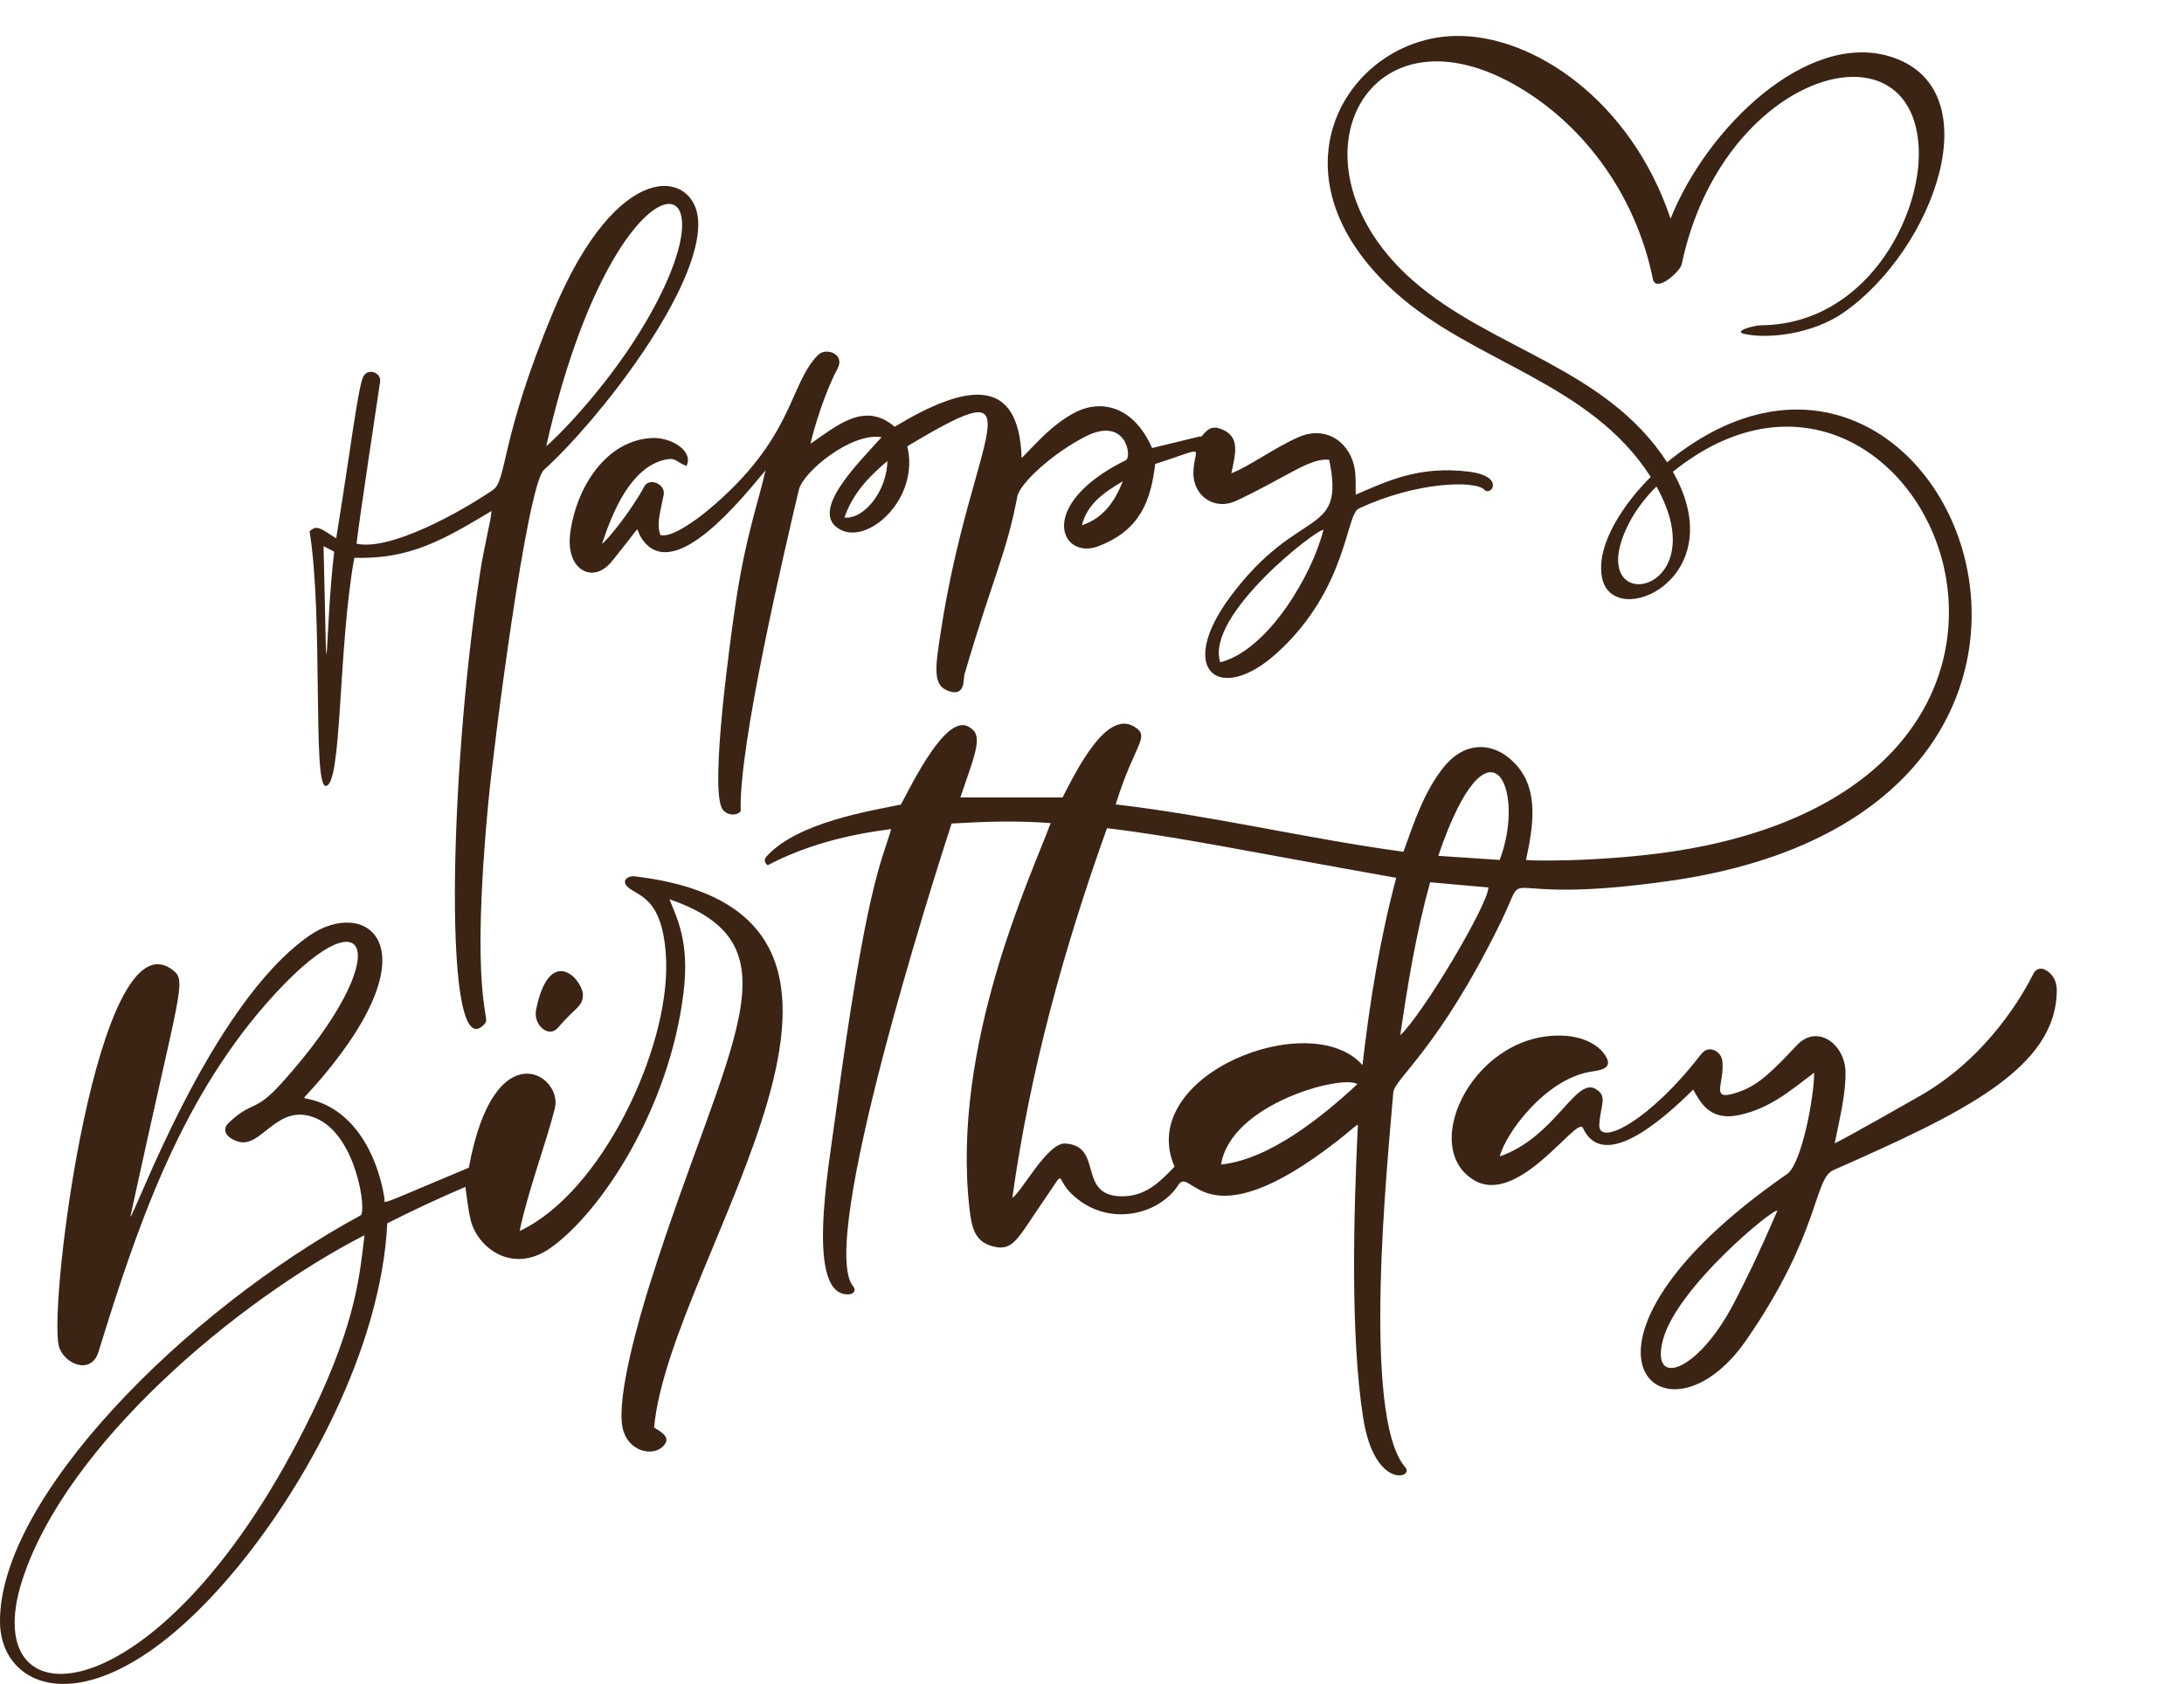 <?xml version="1.0" encoding="UTF-8"?><svg xmlns="http://www.w3.org/2000/svg" xmlns:xlink="http://www.w3.org/1999/xlink" height="539.0" preserveAspectRatio="xMidYMid meet" version="1.0" viewBox="0.0 -11.5 698.9 539.0" width="698.9" zoomAndPan="magnify"><defs><clipPath id="a"><path d="M 0 268 L 251 268 L 251 527.469 L 0 527.469 Z M 0 268"/></clipPath><clipPath id="b"><path d="M 464 298 L 658.191 298 L 658.191 434 L 464 434 Z M 464 298"/></clipPath></defs><g><g id="change1_2"><path d="M 436.012 329.402 C 419.398 310.566 363.254 332.586 375.855 361.902 C 371.395 366.602 366.863 371.145 359.812 371.383 C 344.16 371.91 353.547 355.121 340.785 354.504 C 335.18 354.23 326.875 370.121 323.953 371.879 C 329.613 331.297 340.426 292.156 354.242 253.578 C 377.414 256.348 398.031 260.809 446.801 269.461 C 441.559 289.121 438.359 308.988 436.012 329.402 Z M 390.746 361.227 C 393.871 341.73 429.469 332.34 434.391 335.492 C 422.91 346.105 406.242 359.598 390.746 361.227 Z M 457.656 270.879 C 464.121 271.457 470.215 272 476.301 272.547 C 476.238 277.996 455.34 313.117 448.094 319.844 C 450.527 303.262 453.191 286.941 457.656 270.879 Z M 479.906 263.738 C 473.465 263.309 467.027 262.879 460.262 262.426 C 476.547 214.559 488.598 241.074 479.906 263.738 Z M 520.832 156.871 C 523.117 152.16 526.328 147.949 530.07 144.207 C 549.82 179.301 506.348 186.77 520.832 156.871 Z M 445.867 338.145 C 446.23 333.715 460.547 324.16 480.52 283.129 C 489.852 263.961 475.59 278.75 534.078 270.48 C 698.918 247.176 622.086 63.934 533.48 136.465 C 513.941 106.219 477.312 100.312 452.246 78.379 C 410.215 41.598 436.398 -11.496 484.535 15.527 C 505.434 27.258 523.168 49.457 528.941 77.801 C 529.887 82.441 537.68 75.367 538.148 73.137 C 551.016 11.684 612.426 -6.09 614.02 36.234 C 614.848 58.129 596.973 92.273 563.641 92.609 C 561.16 92.633 554.535 94.52 558.133 95.352 C 565.613 97.086 579.969 95.484 589.891 88.594 C 619.031 68.352 637.746 16.449 604.645 6.531 C 578.176 -1.398 546.324 29.203 534.594 58.488 C 521.961 20.824 490.723 -0.461 465.754 0.004 C 431.406 0.645 404.117 43.941 446.484 82.062 C 471.539 104.605 508.828 110.734 528.246 141.156 C 520.316 148.949 510.438 162.68 512.695 173.52 C 516.246 190.586 554.879 173.82 535.332 139.496 C 611.477 78.207 683.73 230.133 545.797 259.16 C 521.438 264.285 492.211 264.164 488.328 263.766 C 490.508 253.605 492.738 241.488 485.09 233.18 C 478.125 225.609 468.781 225.68 462.117 233.895 C 455.746 241.754 452.5 251.738 449.117 261.121 C 418.258 256.934 388.039 249.582 357.031 245.961 C 363.129 226.273 368.309 224.367 362.996 221.086 C 354.117 215.602 344.59 234.84 340.039 243.734 C 329.117 243.734 318.312 243.734 307.309 243.734 C 312.598 228.34 314.812 223.52 309.738 220.977 C 302.645 217.422 292.281 238.527 288.309 246.008 C 278.973 247.98 255.41 251.562 245.395 262.512 C 244.621 263.359 244.328 264.438 245.68 265.434 C 257.965 258.973 271.215 255.652 285.176 253.852 C 282.199 264.477 277.352 270.652 267.23 346.512 C 265.094 362.504 257.703 403.586 271.652 402.77 C 273.266 402.676 274.031 401.434 273.031 400.242 C 261.449 386.422 299.031 268.949 304.52 252.086 C 315.117 251.449 325.566 251.109 336.227 251.949 C 329.867 269.055 304.344 323.117 310.234 375.27 C 310.957 381.664 312 385.941 317.832 387.449 C 324.379 389.141 325.742 384.703 334.316 372.277 C 341.227 362.266 337.727 365.375 342.527 370.227 C 353.887 381.715 370.844 377.52 377.078 367.781 C 381.27 361.23 384.996 387.012 427.609 353.938 C 435.562 347.77 434.586 347.281 434.434 350.602 C 433.23 376.816 432.078 415.992 436.234 442.348 C 439.867 465.402 452.699 461.566 449.703 458.133 C 435.562 441.91 444.109 359.766 445.867 338.145" fill="#3c2415"/></g><g clip-path="url(#a)" id="change1_6"><path d="M 99.805 440.922 C 52.434 538.586 -8.008 541.91 7.031 494.547 C 20.875 450.953 75.922 404.742 116.648 383.836 C 115.227 394.832 114.539 410.539 99.805 440.922 Z M 202.945 268.969 C 201.059 268.746 198.973 270.254 200.539 272.055 C 203.477 275.43 212.387 274.75 213.168 295.977 C 214.203 324.207 192.504 370.254 166.297 382.492 C 168.816 370.113 175.051 353.426 177.566 343.207 C 180.215 332.465 158.062 318.199 150.039 362.23 C 119.395 375.051 123.332 373.906 123.031 372.039 C 120.688 357.41 112.715 343.043 98.398 340.195 C 96.504 339.82 96.941 340.578 102.82 333.648 C 139.227 290.719 116.836 275.578 98.984 287.973 C 67.035 310.156 42.777 378.488 41.719 377.887 C 57.699 304.168 59.961 302.512 55.184 298.898 C 31.297 280.84 15.418 405.574 18.82 419.246 C 20.25 424.996 29.145 428.867 31.523 421.168 C 43.352 382.887 56.742 342.406 84.898 310.074 C 118.734 271.219 127.609 293.562 90.168 335.121 C 81.305 344.961 80.773 340.582 73.082 347.988 C 71.309 349.699 71.656 352.309 75.953 353.805 C 83.805 356.543 88.586 340.824 101.367 346.512 C 114.215 352.23 117.371 376.422 115.395 377.496 C 59.125 408.051 -0.484 468.195 0.004 507.793 C 0.281 530.426 31.242 542.516 73.543 493.066 C 97.441 465.129 121.988 420.117 123.93 380.031 C 132.238 375.855 140.605 371.918 148.914 368.387 C 149.492 372.098 149.797 375.594 150.613 378.965 C 152.762 387.84 164.027 396.562 176.25 387.879 C 192.227 376.531 214.125 343.668 218.723 306.316 C 220.766 289.703 216.52 282.312 214.246 276.328 C 257.113 291.094 232.434 321.973 208.008 399.316 C 204.891 409.191 197.18 435.32 199.223 445.441 C 200.723 452.875 208.648 454.953 212.172 451.434 C 215.176 448.438 211.168 446.629 209.312 445.398 C 214.414 390.438 303.215 280.75 202.945 268.969" fill="#3c2415"/></g><g id="change1_3"><path d="M 270.223 154.156 C 272.852 146.516 277.941 141.141 283.98 136.051 C 283.77 145.863 276.434 154.77 270.223 154.156 Z M 390.5 200.48 C 385.473 185.355 422.188 157.129 423.496 158.145 C 419.945 172.406 405.824 196.555 390.5 200.48 Z M 346.219 156.617 C 347.992 149.551 353.586 145.977 359.316 142.527 C 356.789 148.941 353.156 154.32 346.219 156.617 Z M 211.312 159.73 C 210.125 156.129 211.078 153.492 212.375 146.887 C 213.047 143.457 207.832 141.16 206.156 144.246 C 201.762 152.355 194.371 161.367 192.656 162.562 C 196.055 152.141 201.875 138.41 212.367 135.738 C 216.379 134.715 215.996 136.227 219.676 137.633 C 222.031 132.969 214.98 128.41 208.691 128.695 C 194.051 129.371 184.508 144.285 182.504 158.934 C 180.938 170.395 188.836 174.906 194.523 169.523 C 195.688 168.422 195.617 168.445 201.57 160.891 C 205.281 156.176 202.961 157.852 205.918 161.656 C 216.098 174.746 237.098 148.477 244.977 139.047 C 242.883 148.609 238.492 160.355 235.266 182.602 C 234.18 190.09 226.797 241.535 231.266 247.594 C 232.785 249.656 235.957 249.641 237.039 248.086 C 236.277 227.336 251.289 163.734 255.621 145.328 C 257.004 139.449 272.512 126.801 282.109 128.434 C 274.816 136.605 258.508 152.406 268.859 157.992 C 278.035 162.941 294.379 147.859 290.332 131.348 C 334.164 105.078 310.84 126.891 301.074 190.602 C 299.246 202.52 298.254 208.242 304.152 209.859 C 309.004 211.188 308.273 205.598 308.602 204.477 C 317.938 172.602 321.938 166.242 325.566 147.359 C 326.355 143.246 336.812 133.586 347.359 128.211 C 360.422 121.555 362.32 134.773 360.285 135.781 C 331.254 150.16 339.496 167.938 351.512 163.32 C 364.789 158.223 368.246 148.945 369.684 137.004 C 387.184 131.336 382.062 131.332 381.902 139.695 C 381.754 147.363 388.746 152.008 395.617 148.785 C 411.812 141.191 419.125 134.965 425.352 135.652 C 430.582 160.98 415.715 149.945 393.777 179.395 C 376.047 203.195 390.316 214.371 408.984 197.191 C 431.102 176.828 430.676 153.238 434.793 151.297 C 453.176 142.605 472.207 142.227 474.969 145.227 C 477.109 147.555 481.891 140.945 470.086 139.473 C 454.055 137.465 443.723 142.586 433.848 146.82 C 433.836 143.23 433.836 140.793 433.605 139.086 C 432.445 130.516 424.766 124.469 415.688 128.352 C 408.34 131.496 399.488 137.949 394.043 139.988 C 395.336 133.758 397.102 128.078 390.551 125.727 C 386.77 124.371 385.539 127.352 384.258 128.352 C 384.18 128.047 385.934 127.719 368.68 131.902 C 362.664 118.223 352.023 116.094 343.504 120.789 C 336.824 124.473 332.617 129.297 326.93 135.113 C 326.098 108.453 309.043 111.34 286.301 125.094 C 276.793 116.895 267.961 124.613 259.379 130.527 C 260.324 125.965 264.07 113.777 267.988 106.555 C 270.617 101.711 264.246 99.656 261.855 102.043 C 252.324 111.555 254.312 128.859 226.227 152.078 C 223.18 154.598 214.801 160.879 211.312 159.73" fill="#3c2415"/></g><g clip-path="url(#b)" id="change1_1"><path d="M 554.637 406.02 C 543.148 427.836 528.02 432.895 532.18 417.27 C 536.648 400.5 567.746 374.926 568.758 376.023 C 562.629 390.285 558.199 399.254 554.637 406.02 Z M 614.691 339.094 C 613.129 339.992 590.453 352.941 587.109 354.434 C 588.715 346.672 590.801 337.941 590.566 331.332 C 590.258 322.59 581.492 316.199 575.086 322.977 C 567.336 331.176 562.926 335.672 556.758 337.879 C 546.535 341.531 552.012 335.641 551.164 328.051 C 550.828 325.051 546.871 322.652 544.344 325.941 C 527.785 347.449 511.309 355.762 511.785 348.379 C 512.191 342.094 514.578 339.297 510.57 337.004 C 504.117 333.316 497.613 352.48 479.953 358.621 C 481.738 351.414 494.219 334.258 508.551 331.605 C 511.031 331.145 516.191 330.957 514.094 326.988 C 511.809 322.664 506.285 320.461 501.379 320.062 C 472.312 317.688 453.547 355.461 471.73 366.246 C 485.961 374.688 504.695 345.48 506.535 349.496 C 512.863 363.316 531.113 347.93 541.824 337.238 C 544.059 341.02 546.91 347.551 556.773 345.34 C 566.527 343.152 572.703 337.754 580.543 331.836 C 580.543 339.836 576.492 361.082 571.875 364.277 C 492.387 419.32 532.535 455.367 558.738 417.539 C 582.625 383.055 580.312 365.844 586.699 363.02 C 627.531 344.965 658.156 330.633 658.188 305.379 C 658.191 302.008 656.406 299.781 654.242 298.785 C 652.949 298.191 651.426 298.727 650.793 300.004 C 647.746 306.164 636.402 326.621 614.691 339.094" fill="#3c2415"/></g><g id="change1_4"><path d="M 106.945 165.082 C 103.863 191.398 104.906 224.254 103.539 163.305 C 104.863 163.996 105.871 164.523 106.945 165.082 Z M 204.648 94.891 C 192.883 113.926 177.414 129.332 174.805 131.273 C 197.156 32.508 240.371 37.113 204.648 94.891 Z M 104.184 240.059 C 109.531 240.129 108.09 196.52 113.379 167.039 C 131.195 167.523 141.703 161.395 157.289 152.051 C 157.223 154.645 155.051 162.699 153.699 171.398 C 143.602 236.418 141.57 332.727 155.332 315.902 C 156.852 314.039 150.418 307.059 156.277 245.27 C 158.082 226.207 168.66 143.73 174.078 138.859 C 191.336 123.34 224.766 80.699 223.41 58.98 C 222.426 43.141 197.871 38.109 176.91 88.566 C 159.816 129.703 162.379 142.148 157.676 145.359 C 147.215 152.492 124.859 164.91 114.102 162.52 C 114.672 156.738 121.625 110.785 121.637 110.703 C 122.109 107.645 117.465 106.039 116.125 109.324 C 114.422 113.496 112.066 133.383 107.578 160.809 C 102.715 157.738 101.379 156.301 99.07 158.57 C 103.484 185.926 99.965 239.594 104.184 240.059" fill="#3c2415"/></g><g id="change1_5"><path d="M 171.559 311.668 C 170.562 316.594 175.621 320.906 178.566 317.426 C 184.156 310.816 186.617 310.758 186.527 306.668 C 185.895 301.152 175.711 291.152 171.559 311.668" fill="#3c2415"/></g></g></svg>